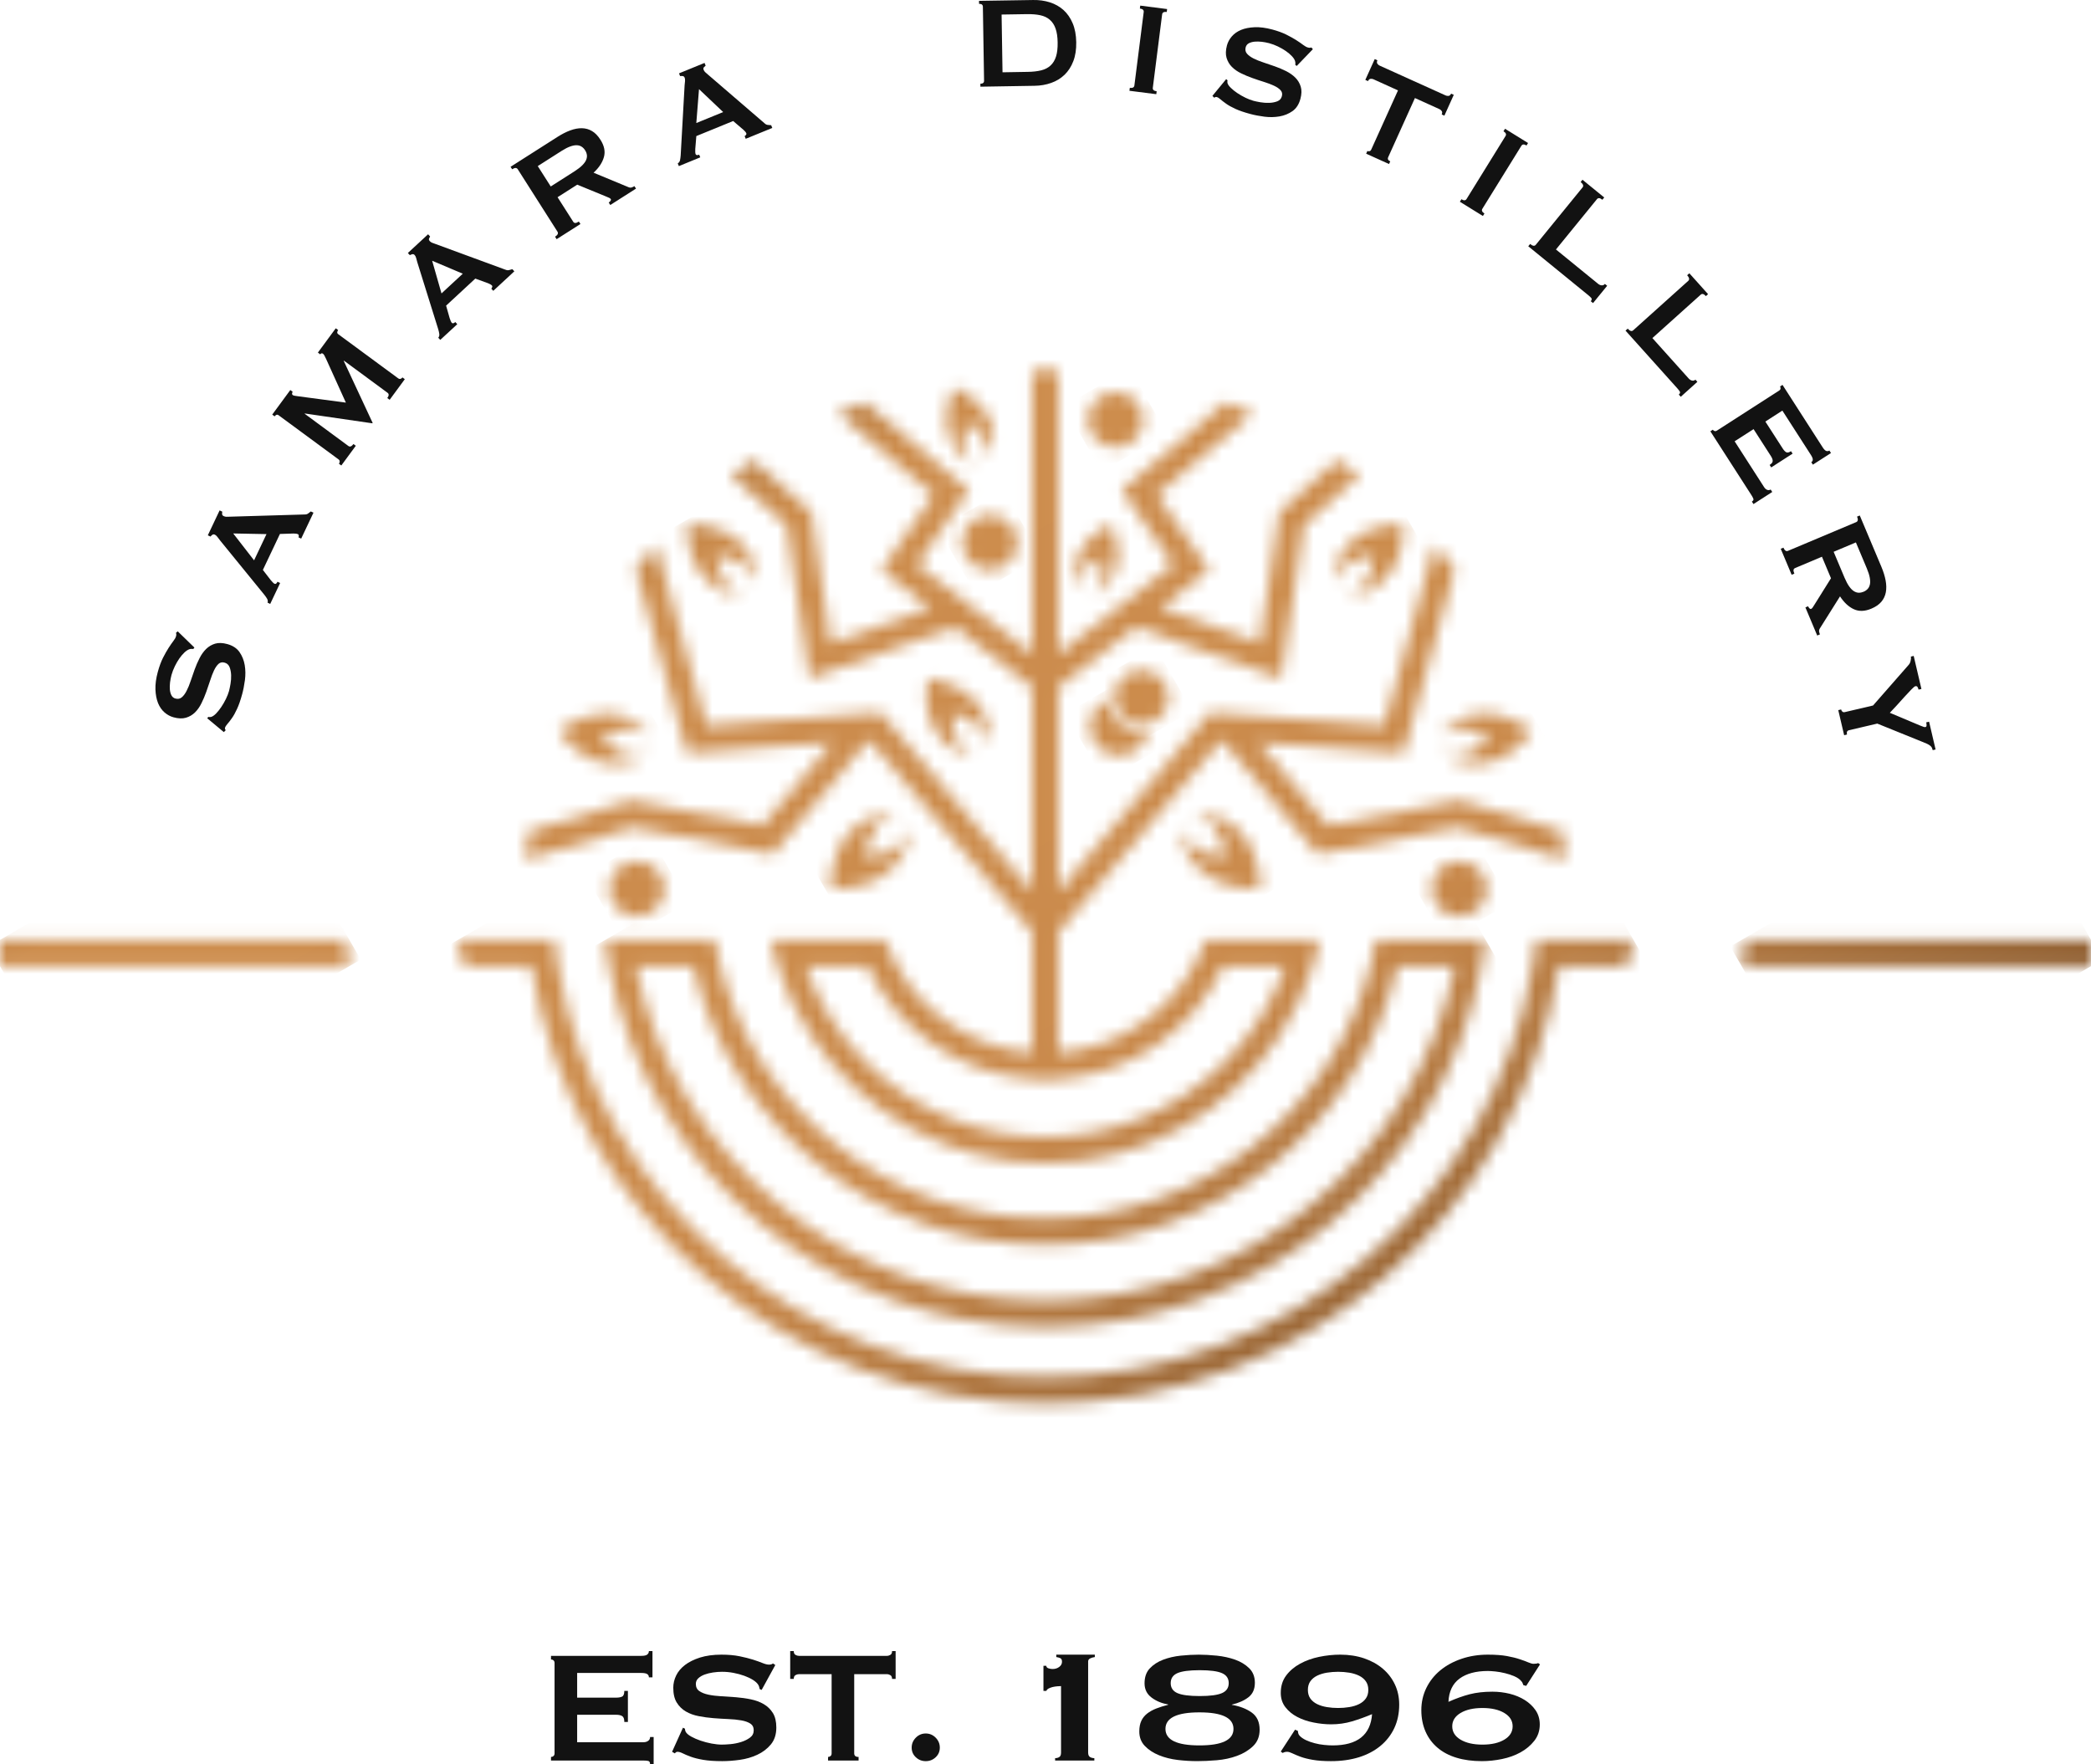 <svg width="160" height="135" viewBox="0 0 160 135" fill="none" xmlns="http://www.w3.org/2000/svg">
<mask id="mask0_103_924" style="mask-type:luminance" maskUnits="userSpaceOnUse" x="46" y="71" width="68" height="31">
<path d="M48.659 73.934V73.93H53.048V73.934C55.914 86.13 66.906 95.235 79.979 95.235C93.064 95.235 104.048 86.13 106.921 73.934H111.311C108.373 88.508 95.438 99.524 79.979 99.524C64.534 99.524 51.596 88.508 48.659 73.934ZM47.212 71.924C47.212 71.925 47.214 71.925 47.214 71.927H46.289C46.38 72.606 46.483 73.264 46.614 73.934C49.589 89.622 63.418 101.531 79.979 101.531C96.541 101.531 110.38 89.622 113.347 73.934C113.487 73.264 113.589 72.606 113.683 71.927H105.275C105.164 72.606 105.026 73.273 104.848 73.934C102.02 85.006 91.948 93.226 79.979 93.226C68.021 93.226 57.95 85.006 55.124 73.934C54.946 73.273 54.806 72.606 54.694 71.927H53.778C53.778 71.925 53.776 71.925 53.776 71.924H47.212Z" fill="white"/>
</mask>
<g mask="url(#mask0_103_924)">
<path d="M96.784 42.739L33.448 79.355L63.188 130.716L126.524 94.1L96.784 42.739Z" fill="url(#paint0_linear_103_924)"/>
</g>
<mask id="mask1_103_924" style="mask-type:luminance" maskUnits="userSpaceOnUse" x="35" y="71" width="90" height="37">
<path d="M118.433 71.924V71.927H117.542C117.477 72.606 117.375 73.264 117.262 73.934C114.241 91.751 98.673 105.368 79.979 105.368C61.297 105.368 45.727 91.751 42.707 73.934C42.596 73.264 42.491 72.606 42.427 71.927C42.427 71.926 42.426 71.925 42.425 71.924H35.004C35.144 72.606 35.315 73.272 35.521 73.93H40.669V73.934C43.711 92.865 60.181 107.375 79.979 107.375C99.789 107.375 116.25 92.865 119.29 73.934V73.93H124.481C124.686 73.272 124.855 72.606 124.997 71.924H118.433Z" fill="white"/>
</mask>
<g mask="url(#mask1_103_924)">
<path d="M102.432 32.953L19.63 80.823L57.57 146.346L140.372 98.476L102.432 32.953Z" fill="url(#paint1_linear_103_924)"/>
</g>
<mask id="mask2_103_924" style="mask-type:luminance" maskUnits="userSpaceOnUse" x="42" y="54" width="8" height="5">
<path d="M42.783 55.921C42.783 55.921 45.367 60.14 49.708 57.74C47.421 58.424 46.019 56.449 46.019 56.449C47.775 55.394 49.027 55.763 49.798 56.302C49.158 55.528 48.039 54.577 46.402 54.577C45.396 54.577 44.192 54.938 42.783 55.921Z" fill="white"/>
</mask>
<g mask="url(#mask2_103_924)">
<path d="M48.038 51.539L40.37 55.972L44.542 63.177L52.21 58.744L48.038 51.539Z" fill="url(#paint2_linear_103_924)"/>
</g>
<mask id="mask3_103_924" style="mask-type:luminance" maskUnits="userSpaceOnUse" x="52" y="40" width="6" height="6">
<path d="M56.972 45.755C54.75 44.883 54.865 42.465 54.865 42.465C56.899 42.717 57.659 43.779 57.93 44.68C57.889 43.06 57.15 40.303 52.648 40.055C52.648 40.055 52.072 44.966 56.972 45.755Z" fill="white"/>
</mask>
<g mask="url(#mask3_103_924)">
<path d="M56.461 37.518L49.6 41.485L53.541 48.292L60.403 44.325L56.461 37.518Z" fill="url(#paint3_linear_103_924)"/>
</g>
<mask id="mask4_103_924" style="mask-type:luminance" maskUnits="userSpaceOnUse" x="70" y="51" width="6" height="8">
<path d="M74.591 58.099C72.494 56.954 72.914 54.568 72.914 54.568C74.9 55.074 75.52 56.225 75.676 57.151C75.839 55.538 75.453 52.711 71.019 51.899C71.019 51.899 69.829 56.699 74.591 58.099Z" fill="white"/>
</mask>
<g mask="url(#mask4_103_924)">
<path d="M74.332 49.296L67.14 53.454L71.336 60.701L78.529 56.543L74.332 49.296Z" fill="url(#paint4_linear_103_924)"/>
</g>
<mask id="mask5_103_924" style="mask-type:luminance" maskUnits="userSpaceOnUse" x="72" y="29" width="5" height="7">
<path d="M74.588 35.691C73.088 34.242 73.994 32.332 73.994 32.332C75.55 33.217 75.805 34.328 75.722 35.145C76.234 33.826 76.565 31.354 73.016 29.644C73.016 29.644 70.903 33.411 74.588 35.691Z" fill="white"/>
</mask>
<g mask="url(#mask5_103_924)">
<path d="M75.145 27.192L68.28 31.16L72.323 38.142L79.188 34.173L75.145 27.192Z" fill="url(#paint5_linear_103_924)"/>
</g>
<mask id="mask6_103_924" style="mask-type:luminance" maskUnits="userSpaceOnUse" x="63" y="62" width="7" height="6">
<path d="M63.495 67.957C63.495 67.957 68.909 68.632 69.822 63.242C68.839 65.685 66.172 65.536 66.172 65.536C66.467 63.3 67.646 62.472 68.641 62.18C66.853 62.21 63.804 63.004 63.495 67.957Z" fill="white"/>
</mask>
<g mask="url(#mask6_103_924)">
<path d="M68.235 59.44L60.696 63.798L65.082 71.372L72.621 67.013L68.235 59.44Z" fill="url(#paint6_linear_103_924)"/>
</g>
<mask id="mask7_103_924" style="mask-type:luminance" maskUnits="userSpaceOnUse" x="40" y="28" width="80" height="61">
<path d="M79.985 82.601H79.99C80.324 82.601 80.659 82.592 80.995 82.563C86.574 82.201 91.344 78.764 93.594 73.934C93.594 73.932 93.594 73.93 93.596 73.93H98.331C98.329 73.93 98.329 73.932 98.329 73.934C97.342 76.779 95.709 79.327 93.605 81.4C90.101 84.855 85.289 86.993 79.985 86.993C74.68 86.993 69.87 84.855 66.363 81.4C64.261 79.327 62.627 76.779 61.641 73.934V73.93H66.374C66.374 73.93 66.376 73.932 66.376 73.934C68.627 78.764 73.398 82.201 78.975 82.563C79.311 82.592 79.645 82.601 79.979 82.601H79.985ZM78.975 28.333V50.032L70.179 43.205L74.131 37.51L66.625 31.148L66.189 30.776C65.482 31.036 64.776 31.323 64.086 31.621L64.516 31.984L71.443 37.864L67.445 43.623L71.182 46.522L63.565 49.207L62.086 39.19L58.011 35.536L57.625 35.189C57.057 35.575 56.504 35.976 55.963 36.394L56.338 36.733L60.203 40.199L61.935 51.904L73.067 47.986L73.072 47.99L78.975 52.569V68.212L67.369 54.529L54.062 55.514L50.369 42.275L50.211 41.699C49.672 42.313 49.153 42.925 48.65 43.566L48.817 44.171L52.574 57.632L63.678 56.813H63.68L63.678 56.817L58.345 63.165L48.308 61.245L40.93 63.47L40.407 63.628V63.63C40.323 64.339 40.262 65.055 40.222 65.776L40.734 65.622L48.418 63.307L59.125 65.356L66.471 56.61L66.476 56.609H66.496L78.975 71.314V80.557C74.529 80.214 70.699 77.631 68.627 73.934C68.625 73.932 68.625 73.93 68.625 73.93H68.627C68.271 73.291 67.962 72.62 67.718 71.924H59.008C59.008 71.925 59.01 71.925 59.01 71.927H59.008C59.149 72.606 59.326 73.273 59.52 73.934C60.124 75.87 61.033 77.663 62.13 79.322C65.959 85.128 72.508 88.99 79.979 88.99H79.99C87.451 88.99 93.997 85.139 97.828 79.345C98.931 77.681 99.844 75.878 100.449 73.934C100.645 73.273 100.821 72.606 100.961 71.927H100.959C100.959 71.925 100.961 71.925 100.961 71.924H92.254C92.007 72.62 91.7 73.291 91.344 73.93H91.346C91.346 73.93 91.346 73.932 91.344 73.934C89.271 77.631 85.44 80.214 80.995 80.557H80.984V71.314L93.474 56.609H93.493L100.839 65.358L111.554 63.307L119.235 65.619L119.745 65.777C119.709 65.053 119.645 64.339 119.56 63.632V63.623L119.039 63.474L111.665 61.245L101.621 63.167L96.293 56.813L107.396 57.632L111.153 44.171L111.32 43.566C110.819 42.925 110.298 42.313 109.75 41.699L109.6 42.275L105.908 55.514L92.6 54.529L80.984 68.212V52.569L86.899 47.99L98.031 51.908L99.761 40.195L103.63 36.731L104.01 36.396C103.462 35.977 102.913 35.579 102.345 35.188L101.955 35.532L97.881 39.192L96.404 49.205L88.788 46.522L92.527 43.623L88.516 37.864L95.456 31.984L95.883 31.621C95.195 31.323 94.487 31.036 93.781 30.776L93.344 31.148L85.839 37.51L89.781 43.205L80.984 50.032V28.333C80.65 28.324 80.324 28.315 79.979 28.315C79.645 28.315 79.32 28.324 78.975 28.333Z" fill="white"/>
</mask>
<g mask="url(#mask7_103_924)">
<path d="M99.804 -6.124L13.904 43.538L60.164 123.43L146.064 73.768L99.804 -6.124Z" fill="url(#paint7_linear_103_924)"/>
</g>
<mask id="mask8_103_924" style="mask-type:luminance" maskUnits="userSpaceOnUse" x="110" y="54" width="8" height="5">
<path d="M110.168 56.302C110.939 55.763 112.195 55.392 113.952 56.451C113.952 56.451 112.549 58.422 110.26 57.743C114.603 60.14 117.189 55.923 117.189 55.923C115.778 54.938 114.572 54.577 113.562 54.577C111.926 54.577 110.806 55.526 110.168 56.302Z" fill="white"/>
</mask>
<g mask="url(#mask8_103_924)">
<path d="M115.428 51.536L107.755 55.972L111.928 63.179L119.601 58.743L115.428 51.536Z" fill="url(#paint8_linear_103_924)"/>
</g>
<mask id="mask9_103_924" style="mask-type:luminance" maskUnits="userSpaceOnUse" x="102" y="40" width="6" height="6">
<path d="M102.04 44.683C102.309 43.78 103.071 42.723 105.1 42.462C105.1 42.462 105.22 44.887 102.997 45.76C107.899 44.972 107.322 40.057 107.322 40.057C102.821 40.307 102.077 43.057 102.04 44.683Z" fill="white"/>
</mask>
<g mask="url(#mask9_103_924)">
<path d="M106.429 37.519L99.566 41.487L103.509 48.296L110.372 44.328L106.429 37.519Z" fill="url(#paint9_linear_103_924)"/>
</g>
<mask id="mask10_103_924" style="mask-type:luminance" maskUnits="userSpaceOnUse" x="82" y="40" width="4" height="6">
<path d="M82.594 45.201C82.51 44.458 82.725 43.438 84.138 42.6C84.138 42.6 84.993 44.339 83.645 45.684C86.982 43.539 84.993 40.122 84.993 40.122C81.766 41.746 82.111 44.004 82.594 45.201Z" fill="white"/>
</mask>
<g mask="url(#mask10_103_924)">
<path d="M85.674 37.862L79.353 41.517L83.074 47.943L89.394 44.288L85.674 37.862Z" fill="url(#paint10_linear_103_924)"/>
</g>
<mask id="mask11_103_924" style="mask-type:luminance" maskUnits="userSpaceOnUse" x="90" y="62" width="7" height="6">
<path d="M93.801 65.536C93.801 65.536 91.131 65.685 90.146 63.242C91.057 68.629 96.478 67.959 96.478 67.959C96.162 63 93.111 62.21 91.326 62.184C92.32 62.471 93.502 63.298 93.801 65.536Z" fill="white"/>
</mask>
<g mask="url(#mask11_103_924)">
<path d="M94.89 59.442L87.35 63.801L91.734 71.371L99.274 67.012L94.89 59.442Z" fill="url(#paint11_linear_103_924)"/>
</g>
<mask id="mask12_103_924" style="mask-type:luminance" maskUnits="userSpaceOnUse" x="83" y="53" width="5" height="5">
<path d="M83.393 55.579C83.393 56.811 84.392 57.809 85.625 57.809C86.746 57.809 87.673 56.985 87.833 55.911C87.673 55.942 87.508 55.958 87.339 55.958C85.959 55.958 84.831 54.886 84.745 53.529C83.95 53.872 83.393 54.66 83.393 55.579Z" fill="white"/>
</mask>
<g mask="url(#mask12_103_924)">
<path d="M86.72 51.605L81.537 54.601L84.507 59.731L89.69 56.734L86.72 51.605Z" fill="url(#paint12_linear_103_924)"/>
</g>
<mask id="mask13_103_924" style="mask-type:luminance" maskUnits="userSpaceOnUse" x="85" y="51" width="5" height="5">
<path d="M85.263 53.359C85.263 54.506 86.191 55.438 87.34 55.438C88.488 55.438 89.419 54.506 89.419 53.359C89.419 52.214 88.488 51.284 87.34 51.284C86.192 51.284 85.263 52.214 85.263 53.359Z" fill="white"/>
</mask>
<g mask="url(#mask13_103_924)">
<path d="M88.376 49.484L83.461 52.326L86.305 57.238L91.221 54.396L88.376 49.484Z" fill="url(#paint13_linear_103_924)"/>
</g>
<mask id="mask14_103_924" style="mask-type:luminance" maskUnits="userSpaceOnUse" x="83" y="30" width="5" height="5">
<path d="M83.242 32.128C83.242 33.293 84.186 34.239 85.354 34.239C86.522 34.239 87.467 33.293 87.467 32.128C87.467 30.963 86.522 30.017 85.354 30.017C84.186 30.017 83.242 30.963 83.242 32.128Z" fill="white"/>
</mask>
<g mask="url(#mask14_103_924)">
<path d="M86.408 28.187L81.411 31.076L84.302 36.069L89.299 33.18L86.408 28.187Z" fill="url(#paint14_linear_103_924)"/>
</g>
<mask id="mask15_103_924" style="mask-type:luminance" maskUnits="userSpaceOnUse" x="73" y="39" width="5" height="5">
<path d="M73.615 41.508C73.615 42.675 74.56 43.619 75.728 43.619C76.896 43.619 77.841 42.675 77.841 41.508C77.841 40.343 76.896 39.398 75.728 39.398C74.56 39.398 73.615 40.343 73.615 41.508Z" fill="white"/>
</mask>
<g mask="url(#mask15_103_924)">
<path d="M76.781 37.568L71.784 40.456L74.675 45.449L79.672 42.56L76.781 37.568Z" fill="url(#paint15_linear_103_924)"/>
</g>
<mask id="mask16_103_924" style="mask-type:luminance" maskUnits="userSpaceOnUse" x="46" y="65" width="5" height="6">
<path d="M46.616 68.008C46.616 69.171 47.563 70.117 48.731 70.117C49.899 70.117 50.844 69.171 50.844 68.008C50.844 66.841 49.899 65.895 48.731 65.895C47.563 65.895 46.616 66.841 46.616 68.008Z" fill="white"/>
</mask>
<g mask="url(#mask16_103_924)">
<path d="M49.784 64.064L44.785 66.954L47.677 71.948L52.676 69.058L49.784 64.064Z" fill="url(#paint16_linear_103_924)"/>
</g>
<mask id="mask17_103_924" style="mask-type:luminance" maskUnits="userSpaceOnUse" x="109" y="65" width="5" height="6">
<path d="M109.536 68.008C109.536 69.171 110.481 70.117 111.649 70.117C112.815 70.117 113.762 69.171 113.762 68.008C113.762 66.841 112.815 65.895 111.649 65.895C110.481 65.895 109.536 66.841 109.536 68.008Z" fill="white"/>
</mask>
<g mask="url(#mask17_103_924)">
<path d="M112.702 64.064L107.705 66.954L110.596 71.948L115.594 69.058L112.702 64.064Z" fill="url(#paint17_linear_103_924)"/>
</g>
<mask id="mask18_103_924" style="mask-type:luminance" maskUnits="userSpaceOnUse" x="0" y="71" width="27" height="3">
<path d="M0 71.911V73.935H26.73L26.464 71.911H0Z" fill="white"/>
</mask>
<g mask="url(#mask18_103_924)">
<path d="M20.028 60.336L-0.875 72.421L6.702 85.508L27.606 73.423L20.028 60.336Z" fill="url(#paint18_linear_103_924)"/>
</g>
<mask id="mask19_103_924" style="mask-type:luminance" maskUnits="userSpaceOnUse" x="133" y="71" width="28" height="3">
<path d="M133.538 71.911L133.27 73.935H160V71.911H133.538Z" fill="white"/>
</mask>
<g mask="url(#mask19_103_924)">
<path d="M153.298 60.336L132.395 72.421L139.973 85.508L160.876 73.423L153.298 60.336Z" fill="url(#paint19_linear_103_924)"/>
</g>
<path d="M15.853 54.957L15.945 54.854C16.018 54.873 16.087 54.875 16.152 54.857C16.263 54.826 16.388 54.743 16.526 54.605C16.661 54.465 16.796 54.299 16.926 54.106C17.057 53.912 17.176 53.706 17.285 53.486C17.392 53.265 17.47 53.062 17.523 52.879C17.559 52.741 17.597 52.561 17.637 52.338C17.677 52.117 17.691 51.894 17.686 51.667C17.678 51.441 17.639 51.236 17.57 51.053C17.497 50.87 17.37 50.752 17.185 50.703C17.002 50.65 16.845 50.685 16.718 50.801C16.593 50.917 16.478 51.084 16.375 51.301C16.272 51.519 16.174 51.773 16.083 52.063C15.989 52.353 15.889 52.647 15.782 52.944C15.675 53.243 15.554 53.53 15.416 53.809C15.28 54.087 15.115 54.32 14.919 54.514C14.724 54.705 14.493 54.841 14.225 54.919C13.959 54.997 13.641 54.986 13.272 54.884C13.023 54.816 12.795 54.69 12.585 54.509C12.376 54.326 12.213 54.088 12.093 53.798C11.977 53.506 11.909 53.16 11.894 52.759C11.88 52.358 11.939 51.909 12.075 51.412C12.191 50.986 12.325 50.625 12.474 50.329C12.624 50.034 12.768 49.782 12.902 49.573C13.036 49.364 13.158 49.19 13.264 49.051C13.373 48.913 13.44 48.791 13.469 48.686C13.5 48.574 13.496 48.487 13.462 48.427L13.598 48.307L14.876 49.549L14.793 49.658C14.677 49.644 14.575 49.649 14.49 49.678C14.377 49.716 14.252 49.798 14.12 49.919C13.988 50.043 13.857 50.195 13.73 50.374C13.603 50.556 13.486 50.757 13.379 50.978C13.27 51.2 13.183 51.426 13.119 51.658C13.072 51.836 13.036 52.021 13.012 52.217C12.989 52.413 12.983 52.596 12.998 52.763C13.014 52.931 13.052 53.078 13.118 53.203C13.183 53.328 13.283 53.412 13.418 53.448C13.613 53.501 13.776 53.472 13.91 53.356C14.046 53.243 14.167 53.078 14.278 52.862C14.39 52.647 14.493 52.395 14.589 52.106C14.686 51.818 14.787 51.524 14.894 51.227C15.003 50.928 15.126 50.639 15.268 50.364C15.407 50.088 15.576 49.852 15.77 49.66C15.965 49.468 16.194 49.332 16.457 49.252C16.72 49.174 17.031 49.183 17.394 49.283C17.811 49.397 18.121 49.602 18.326 49.894C18.53 50.188 18.663 50.52 18.726 50.891C18.788 51.261 18.793 51.646 18.741 52.041C18.688 52.436 18.617 52.799 18.527 53.127C18.402 53.584 18.271 53.961 18.133 54.255C17.997 54.551 17.863 54.79 17.729 54.973C17.599 55.156 17.486 55.301 17.392 55.405C17.3 55.508 17.242 55.606 17.216 55.693C17.2 55.749 17.22 55.811 17.269 55.876L17.127 56.018L15.853 54.957Z" fill="#121212"/>
<path d="M20.474 46.114C20.505 46.011 20.492 45.911 20.438 45.815C20.38 45.718 20.313 45.619 20.231 45.517L16.836 41.348C16.763 41.25 16.696 41.16 16.633 41.08C16.57 40.998 16.508 40.944 16.448 40.915C16.374 40.88 16.307 40.88 16.252 40.919C16.198 40.958 16.147 41.004 16.104 41.056L15.902 40.96L16.805 39.054L17.008 39.151C16.997 39.21 16.994 39.272 16.995 39.337C16.997 39.404 17.039 39.455 17.12 39.493C17.182 39.524 17.247 39.538 17.32 39.542C17.394 39.542 17.49 39.542 17.614 39.535L23.315 39.366C23.414 39.368 23.499 39.346 23.567 39.299C23.634 39.254 23.708 39.198 23.784 39.134L23.987 39.228L23.046 41.214L22.843 41.118C22.856 41.087 22.863 41.045 22.861 40.989C22.861 40.933 22.838 40.895 22.793 40.873C22.718 40.839 22.606 40.822 22.457 40.824L21.42 40.857L20.115 43.61L20.722 44.395C20.846 44.545 20.94 44.636 21.007 44.669C21.09 44.709 21.165 44.656 21.232 44.513L21.436 44.609L20.675 46.212L20.474 46.114ZM20.392 40.868L17.846 40.819L19.441 42.875L20.392 40.868Z" fill="#121212"/>
<path d="M25.935 35.484C25.975 35.431 25.995 35.373 25.993 35.311C25.993 35.248 25.964 35.195 25.903 35.15L21.32 31.775C21.26 31.732 21.204 31.721 21.15 31.743C21.097 31.766 21.052 31.804 21.012 31.859L20.831 31.724L22.214 29.844L22.395 29.978C22.371 30.013 22.355 30.054 22.348 30.105C22.341 30.158 22.357 30.198 22.397 30.228C22.431 30.252 22.484 30.272 22.558 30.283C22.631 30.297 22.71 30.308 22.794 30.319L26.466 30.807L24.949 27.456C24.895 27.345 24.853 27.26 24.82 27.198C24.788 27.138 24.752 27.093 24.71 27.064C24.635 27.01 24.567 27.026 24.503 27.113L24.324 26.979L25.692 25.12L25.873 25.253C25.832 25.307 25.81 25.363 25.805 25.421C25.797 25.477 25.825 25.528 25.884 25.573L30.467 28.948C30.527 28.992 30.588 29.006 30.648 28.988C30.706 28.97 30.757 28.934 30.795 28.879L30.976 29.014L29.816 30.591L29.635 30.457C29.769 30.277 29.774 30.143 29.653 30.054L26.318 27.597L26.303 27.617L28.515 32.361L28.491 32.39L23.327 31.639L23.312 31.659L26.657 34.125C26.778 34.214 26.907 34.163 27.044 33.977L27.226 34.109L26.116 35.618L25.935 35.484Z" fill="#121212"/>
<path d="M33.536 25.843C33.605 25.758 33.63 25.66 33.614 25.551C33.598 25.441 33.571 25.325 33.535 25.199L31.932 20.067C31.901 19.948 31.872 19.839 31.843 19.741C31.816 19.643 31.778 19.569 31.733 19.52C31.676 19.458 31.615 19.436 31.551 19.451C31.484 19.465 31.423 19.491 31.361 19.523L31.209 19.358L32.757 17.926L32.909 18.091C32.878 18.142 32.851 18.198 32.828 18.259C32.806 18.319 32.826 18.385 32.887 18.452C32.933 18.501 32.987 18.539 33.054 18.57C33.121 18.599 33.214 18.633 33.33 18.671L38.683 20.639C38.775 20.677 38.862 20.686 38.942 20.669C39.023 20.653 39.11 20.628 39.205 20.597L39.357 20.76L37.745 22.254L37.593 22.089C37.617 22.066 37.64 22.028 37.658 21.975C37.68 21.924 37.673 21.879 37.639 21.843C37.582 21.783 37.484 21.725 37.345 21.672L36.37 21.317L34.135 23.386L34.406 24.34C34.464 24.525 34.519 24.646 34.569 24.699C34.631 24.768 34.722 24.748 34.838 24.641L34.99 24.806L33.688 26.008L33.536 25.843ZM35.412 20.943L33.067 19.951L33.783 22.452L35.412 20.943Z" fill="#121212"/>
<path d="M42.668 10.469C43.005 10.255 43.329 10.09 43.641 9.976C43.951 9.86 44.247 9.807 44.526 9.811C44.807 9.817 45.064 9.887 45.3 10.029C45.537 10.166 45.753 10.39 45.943 10.691C46.241 11.153 46.328 11.595 46.212 12.014C46.094 12.435 45.831 12.836 45.419 13.215L48.093 14.323C48.187 14.363 48.273 14.366 48.349 14.339C48.425 14.31 48.49 14.279 48.546 14.243L48.666 14.432L46.699 15.686L46.578 15.496C46.641 15.456 46.688 15.411 46.721 15.36C46.754 15.311 46.759 15.269 46.735 15.233C46.714 15.197 46.674 15.166 46.616 15.139C46.56 15.112 46.478 15.077 46.373 15.035L44.17 14.13L42.664 15.09L43.859 16.963C43.897 17.026 43.949 17.059 44.016 17.061C44.082 17.065 44.174 17.028 44.294 16.952L44.415 17.141L42.593 18.301L42.472 18.113C42.677 17.982 42.738 17.853 42.657 17.726L39.615 12.946C39.533 12.821 39.392 12.823 39.189 12.952L39.068 12.763L42.668 10.469ZM43.962 13.108C44.214 12.946 44.413 12.792 44.556 12.647C44.7 12.502 44.8 12.363 44.854 12.23C44.906 12.098 44.925 11.969 44.906 11.847C44.888 11.726 44.843 11.61 44.77 11.498C44.7 11.385 44.613 11.294 44.509 11.226C44.408 11.158 44.285 11.12 44.143 11.113C44 11.106 43.831 11.137 43.638 11.206C43.445 11.273 43.224 11.389 42.97 11.548L41.149 12.709L42.142 14.268L43.962 13.108Z" fill="#121212"/>
<path d="M51.859 12.504C51.952 12.446 52.012 12.365 52.035 12.256C52.057 12.149 52.073 12.029 52.084 11.899L52.385 6.531C52.398 6.408 52.409 6.295 52.418 6.195C52.423 6.092 52.416 6.01 52.391 5.949C52.36 5.873 52.311 5.829 52.244 5.82C52.177 5.811 52.11 5.811 52.042 5.822L51.957 5.613L53.91 4.815L53.995 5.024C53.948 5.062 53.901 5.104 53.857 5.153C53.815 5.202 53.812 5.269 53.846 5.354C53.871 5.416 53.91 5.472 53.962 5.523C54.015 5.573 54.087 5.637 54.181 5.715L58.505 9.436C58.577 9.505 58.655 9.547 58.737 9.557C58.818 9.57 58.909 9.577 59.009 9.581L59.094 9.79L57.062 10.62L56.977 10.412C57.006 10.399 57.042 10.372 57.078 10.33C57.114 10.288 57.123 10.245 57.105 10.198C57.073 10.121 57 10.033 56.89 9.935L56.101 9.26L53.282 10.412L53.201 11.402C53.19 11.594 53.201 11.726 53.228 11.795C53.263 11.88 53.353 11.893 53.5 11.833L53.583 12.04L51.945 12.711L51.859 12.504ZM55.336 8.575L53.487 6.821L53.281 9.414L55.336 8.575Z" fill="#121212"/>
<path d="M79.055 0.001C79.513 -0.008 79.939 0.053 80.336 0.179C80.733 0.306 81.081 0.501 81.377 0.768C81.672 1.033 81.906 1.372 82.078 1.78C82.252 2.188 82.343 2.672 82.352 3.231C82.361 3.787 82.287 4.273 82.125 4.689C81.966 5.102 81.743 5.448 81.457 5.722C81.17 5.998 80.829 6.206 80.436 6.344C80.044 6.484 79.618 6.558 79.162 6.565L75.019 6.633L75.016 6.408C75.208 6.404 75.302 6.328 75.299 6.179L75.208 0.512C75.204 0.362 75.106 0.289 74.916 0.293L74.913 0.066L79.055 0.001ZM78.645 5.499C79.037 5.494 79.377 5.454 79.667 5.383C79.956 5.312 80.197 5.189 80.383 5.015C80.574 4.843 80.711 4.612 80.804 4.328C80.894 4.045 80.936 3.686 80.929 3.252C80.924 2.821 80.869 2.463 80.769 2.182C80.67 1.901 80.521 1.676 80.327 1.51C80.133 1.341 79.89 1.227 79.598 1.165C79.305 1.102 78.966 1.076 78.574 1.082L76.64 1.113L76.711 5.532L78.645 5.499Z" fill="#121212"/>
<path d="M86.451 6.723C86.665 6.75 86.781 6.688 86.801 6.54L87.515 0.918C87.533 0.77 87.437 0.682 87.221 0.653L87.25 0.43L89.306 0.693L89.277 0.916C89.063 0.889 88.945 0.949 88.925 1.098L88.211 6.721C88.193 6.868 88.291 6.957 88.507 6.984L88.478 7.207L86.422 6.946L86.451 6.723Z" fill="#121212"/>
<path d="M93.826 6.054L93.929 6.147C93.911 6.219 93.909 6.288 93.925 6.354C93.956 6.464 94.041 6.589 94.183 6.725C94.321 6.861 94.489 6.994 94.681 7.124C94.875 7.253 95.082 7.373 95.305 7.48C95.526 7.587 95.729 7.663 95.914 7.714C96.05 7.75 96.23 7.788 96.452 7.826C96.674 7.862 96.898 7.879 97.125 7.87C97.35 7.862 97.555 7.822 97.738 7.752C97.919 7.679 98.037 7.55 98.086 7.365C98.136 7.181 98.102 7.026 97.984 6.899C97.868 6.772 97.701 6.66 97.482 6.557C97.263 6.455 97.009 6.359 96.719 6.268C96.431 6.18 96.135 6.08 95.836 5.973C95.537 5.868 95.249 5.748 94.972 5.612C94.692 5.478 94.457 5.313 94.263 5.12C94.07 4.925 93.935 4.694 93.855 4.428C93.775 4.161 93.786 3.844 93.884 3.474C93.951 3.224 94.076 2.993 94.257 2.785C94.437 2.575 94.674 2.409 94.964 2.288C95.254 2.168 95.6 2.101 96.001 2.083C96.402 2.065 96.851 2.123 97.35 2.257C97.776 2.371 98.136 2.502 98.432 2.651C98.729 2.799 98.981 2.941 99.192 3.075C99.402 3.209 99.576 3.327 99.713 3.434C99.855 3.541 99.976 3.608 100.08 3.635C100.194 3.666 100.279 3.664 100.341 3.628L100.459 3.764L99.224 5.046L99.115 4.966C99.132 4.85 99.123 4.749 99.094 4.664C99.057 4.549 98.974 4.426 98.851 4.294C98.727 4.161 98.575 4.033 98.394 3.907C98.211 3.78 98.01 3.664 97.788 3.557C97.567 3.45 97.341 3.367 97.109 3.304C96.931 3.256 96.744 3.222 96.549 3.198C96.353 3.177 96.17 3.173 96.003 3.187C95.834 3.204 95.687 3.244 95.562 3.309C95.437 3.374 95.358 3.476 95.319 3.612C95.269 3.806 95.299 3.969 95.414 4.103C95.528 4.237 95.695 4.359 95.91 4.47C96.126 4.578 96.38 4.68 96.668 4.776C96.956 4.87 97.252 4.97 97.549 5.077C97.848 5.182 98.136 5.306 98.414 5.443C98.691 5.583 98.925 5.75 99.121 5.944C99.313 6.136 99.449 6.366 99.53 6.629C99.61 6.892 99.603 7.204 99.505 7.565C99.393 7.984 99.191 8.296 98.898 8.503C98.608 8.707 98.276 8.842 97.906 8.907C97.535 8.97 97.152 8.979 96.757 8.929C96.36 8.878 95.997 8.809 95.669 8.72C95.211 8.599 94.834 8.468 94.538 8.334C94.243 8.198 94.003 8.066 93.819 7.933C93.635 7.803 93.49 7.69 93.385 7.598C93.282 7.505 93.186 7.447 93.097 7.424C93.039 7.407 92.979 7.427 92.914 7.478L92.771 7.337L93.826 6.054Z" fill="#121212"/>
<path d="M106.222 12.028C106.16 12.165 106.214 12.271 106.379 12.346L106.287 12.551L104.536 11.76L104.628 11.555C104.683 11.579 104.737 11.582 104.795 11.568C104.851 11.552 104.897 11.512 104.926 11.443L106.972 6.917L105.096 6.066C105.029 6.035 104.953 6.024 104.871 6.033C104.79 6.042 104.726 6.1 104.677 6.206L104.472 6.113L105.192 4.521L105.397 4.614C105.348 4.72 105.348 4.806 105.395 4.873C105.442 4.942 105.5 4.991 105.569 5.021L110.618 7.303C110.685 7.335 110.759 7.346 110.842 7.337C110.924 7.328 110.987 7.272 111.036 7.165L111.241 7.256L110.521 8.85L110.317 8.757C110.364 8.65 110.364 8.563 110.318 8.498C110.269 8.431 110.213 8.382 110.144 8.351L108.268 7.502L106.222 12.028Z" fill="#121212"/>
<path d="M111.826 15.245C112.01 15.359 112.142 15.353 112.22 15.225L115.202 10.406C115.28 10.28 115.227 10.158 115.044 10.044L115.164 9.853L116.924 10.943L116.806 11.134C116.621 11.021 116.491 11.028 116.413 11.155L113.429 15.974C113.351 16.101 113.404 16.222 113.587 16.336L113.469 16.527L111.707 15.437L111.826 15.245Z" fill="#121212"/>
<path d="M121.723 23.049C121.803 22.953 121.816 22.871 121.767 22.81C121.716 22.746 121.642 22.676 121.546 22.598L116.941 18.844L117.085 18.668C117.277 18.828 117.42 18.848 117.516 18.731L121.096 14.338C121.19 14.222 121.14 14.085 120.948 13.928L121.089 13.754L122.753 15.11L122.61 15.286C122.43 15.137 122.293 15.121 122.196 15.239L119.059 19.089L122.271 21.707C122.367 21.787 122.465 21.829 122.563 21.834C122.661 21.838 122.742 21.802 122.804 21.724L122.978 21.867L121.897 23.191L121.723 23.049Z" fill="#121212"/>
<path d="M128.459 30.193C128.551 30.109 128.579 30.033 128.537 29.962C128.497 29.893 128.435 29.812 128.35 29.719L124.382 25.298L124.551 25.148C124.716 25.333 124.855 25.376 124.968 25.276L129.182 21.49C129.293 21.39 129.266 21.247 129.099 21.06L129.266 20.91L130.699 22.508L130.533 22.658C130.377 22.486 130.244 22.448 130.134 22.549L126.438 25.868L129.206 28.951C129.289 29.045 129.378 29.099 129.474 29.121C129.57 29.141 129.657 29.117 129.731 29.05L129.88 29.217L128.609 30.36L128.459 30.193Z" fill="#121212"/>
<path d="M138.597 35.366C138.673 35.317 138.711 35.25 138.711 35.166C138.711 35.081 138.666 34.967 138.572 34.818L136.384 31.418L135.082 32.256L136.406 34.312C136.496 34.452 136.583 34.548 136.674 34.601C136.761 34.653 136.886 34.628 137.045 34.523L137.167 34.711L135.53 35.765L135.409 35.576C135.57 35.475 135.648 35.368 135.644 35.262C135.641 35.157 135.594 35.034 135.503 34.892L134.181 32.836L132.731 33.766L134.986 37.273C135.053 37.379 135.133 37.449 135.226 37.484C135.316 37.518 135.405 37.509 135.488 37.455L135.61 37.645L134.172 38.57L134.051 38.381C134.156 38.312 134.194 38.242 134.165 38.166C134.136 38.09 134.089 37.999 134.022 37.894L130.875 33.003L131.064 32.88C131.096 32.931 131.14 32.965 131.196 32.981C131.252 33.001 131.312 32.989 131.375 32.949L136.139 29.884C136.203 29.842 136.237 29.793 136.244 29.733C136.25 29.675 136.239 29.621 136.206 29.572L136.395 29.451L139.473 34.238C139.569 34.385 139.658 34.474 139.741 34.505C139.824 34.533 139.906 34.524 139.982 34.474L140.104 34.664L138.719 35.554L138.597 35.366Z" fill="#121212"/>
<path d="M143.964 43.377C144.118 43.745 144.225 44.092 144.286 44.42C144.346 44.746 144.352 45.046 144.301 45.321C144.248 45.595 144.134 45.838 143.956 46.048C143.779 46.257 143.525 46.433 143.195 46.572C142.689 46.785 142.238 46.797 141.845 46.612C141.449 46.427 141.1 46.099 140.795 45.633L139.254 48.083C139.2 48.168 139.182 48.252 139.196 48.331C139.213 48.411 139.233 48.48 139.258 48.542L139.051 48.629L138.147 46.478L138.353 46.389C138.382 46.46 138.419 46.514 138.462 46.554C138.507 46.594 138.547 46.607 138.585 46.591C138.623 46.574 138.662 46.54 138.698 46.489C138.736 46.438 138.783 46.364 138.841 46.266L140.104 44.246L139.412 42.599L137.364 43.463C137.295 43.492 137.253 43.537 137.24 43.602C137.226 43.667 137.248 43.764 137.302 43.894L137.095 43.981L136.258 41.99L136.465 41.905C136.559 42.126 136.673 42.208 136.813 42.15L142.031 39.952C142.171 39.894 142.193 39.752 142.1 39.529L142.307 39.444L143.964 43.377ZM141.145 44.212C141.263 44.489 141.381 44.708 141.5 44.875C141.618 45.042 141.739 45.162 141.863 45.238C141.984 45.312 142.106 45.352 142.229 45.354C142.352 45.356 142.475 45.33 142.597 45.279C142.718 45.229 142.823 45.156 142.907 45.067C142.992 44.978 143.048 44.864 143.081 44.723C143.112 44.585 143.11 44.415 143.074 44.212C143.039 44.01 142.963 43.771 142.847 43.493L142.01 41.504L140.307 42.222L141.145 44.212Z" fill="#121212"/>
<path d="M147.024 52.717L146.806 52.768C146.788 52.696 146.761 52.63 146.727 52.57C146.692 52.509 146.634 52.489 146.553 52.509C146.504 52.52 146.402 52.605 146.248 52.764C146.092 52.926 145.918 53.111 145.724 53.323C145.53 53.535 145.333 53.755 145.13 53.983C144.925 54.21 144.751 54.395 144.606 54.541L146.895 55.504C147.008 55.546 147.096 55.581 147.164 55.608C147.229 55.637 147.287 55.642 147.334 55.631C147.392 55.619 147.419 55.572 147.417 55.492C147.416 55.41 147.408 55.338 147.392 55.272L147.611 55.222L148.108 57.349L147.889 57.399C147.874 57.336 147.854 57.276 147.829 57.222C147.803 57.167 147.762 57.115 147.704 57.066C147.644 57.015 147.564 56.966 147.463 56.917C147.361 56.868 147.227 56.812 147.058 56.748L143.647 55.367L141.484 55.874C141.337 55.909 141.287 56.018 141.33 56.204L141.111 56.257L140.661 54.337L140.881 54.286C140.899 54.358 140.93 54.415 140.979 54.455C141.026 54.494 141.087 54.505 141.16 54.489L143.322 53.983L146.052 50.868C146.121 50.793 146.17 50.69 146.199 50.559C146.228 50.427 146.234 50.322 146.214 50.242L146.433 50.189L147.024 52.717Z" fill="#121212"/>
<path d="M49.652 128.345C49.652 128.235 49.61 128.15 49.523 128.095C49.437 128.039 49.289 128.01 49.076 128.01H44.163V129.899H47.135C47.337 129.899 47.495 129.872 47.605 129.816C47.715 129.759 47.772 129.615 47.772 129.381H48.046V131.757H47.772C47.772 131.523 47.715 131.374 47.605 131.308C47.495 131.241 47.337 131.208 47.135 131.208H44.163V133.31H49.228C49.38 133.31 49.503 133.275 49.599 133.203C49.696 133.133 49.744 133.035 49.744 132.913H50.016V135H49.744C49.744 134.849 49.696 134.762 49.599 134.742C49.503 134.72 49.38 134.711 49.228 134.711H42.162V134.436C42.232 134.436 42.296 134.414 42.349 134.368C42.406 134.322 42.434 134.253 42.434 134.163V127.25C42.434 127.158 42.406 127.088 42.349 127.044C42.296 126.998 42.232 126.976 42.162 126.976V126.701H49.076C49.288 126.701 49.437 126.67 49.523 126.603C49.61 126.537 49.652 126.448 49.652 126.336H49.926V128.345L49.652 128.345Z" fill="#121212"/>
<path d="M52.26 132.198L52.412 132.276C52.412 132.366 52.432 132.447 52.471 132.519C52.542 132.641 52.682 132.761 52.889 132.877C53.097 132.993 53.334 133.096 53.602 133.188C53.87 133.281 54.151 133.352 54.444 133.41C54.738 133.465 55 133.492 55.232 133.492C55.403 133.492 55.626 133.481 55.9 133.456C56.172 133.43 56.44 133.376 56.704 133.295C56.967 133.214 57.192 133.102 57.385 132.96C57.578 132.818 57.673 132.63 57.673 132.396C57.673 132.163 57.585 131.992 57.407 131.878C57.231 131.767 57 131.686 56.709 131.636C56.421 131.585 56.095 131.551 55.724 131.537C55.355 131.522 54.98 131.498 54.595 131.468C54.211 131.437 53.835 131.387 53.466 131.315C53.097 131.244 52.768 131.126 52.48 130.958C52.192 130.79 51.959 130.561 51.782 130.272C51.604 129.984 51.518 129.605 51.518 129.138C51.518 128.823 51.59 128.513 51.736 128.209C51.883 127.905 52.107 127.636 52.412 127.402C52.715 127.17 53.099 126.978 53.565 126.83C54.029 126.685 54.575 126.609 55.202 126.609C55.737 126.609 56.203 126.652 56.598 126.733C56.99 126.814 57.332 126.9 57.622 126.991C57.908 127.083 58.153 127.17 58.349 127.251C58.545 127.33 58.709 127.372 58.841 127.372C58.982 127.372 59.085 127.341 59.144 127.28L59.325 127.402L58.281 129.306L58.129 129.245C58.108 129.101 58.068 128.985 58.007 128.895C57.927 128.773 57.793 128.653 57.605 128.535C57.418 128.419 57.198 128.316 56.946 128.224C56.693 128.132 56.421 128.06 56.126 128.003C55.834 127.947 55.54 127.92 55.248 127.92C55.024 127.92 54.795 127.938 54.556 127.973C54.319 128.008 54.105 128.062 53.914 128.132C53.721 128.204 53.561 128.298 53.436 128.414C53.308 128.53 53.245 128.676 53.245 128.849C53.245 129.092 53.334 129.275 53.512 129.396C53.688 129.518 53.921 129.61 54.207 129.671C54.498 129.732 54.824 129.772 55.193 129.793C55.564 129.813 55.938 129.839 56.324 129.868C56.708 129.9 57.086 129.951 57.455 130.029C57.822 130.104 58.152 130.226 58.439 130.394C58.727 130.561 58.96 130.788 59.138 131.072C59.315 131.356 59.403 131.726 59.403 132.184C59.403 132.713 59.263 133.142 58.986 133.478C58.707 133.813 58.362 134.077 57.947 134.269C57.532 134.462 57.086 134.591 56.605 134.658C56.124 134.724 55.676 134.757 55.263 134.757C54.687 134.757 54.202 134.724 53.815 134.658C53.425 134.591 53.102 134.51 52.843 134.414C52.587 134.318 52.381 134.232 52.23 134.154C52.078 134.079 51.946 134.042 51.836 134.042C51.764 134.042 51.7 134.082 51.639 134.163L51.426 134.042L52.26 132.198Z" fill="#121212"/>
<path d="M65.363 134.163C65.363 134.346 65.473 134.436 65.697 134.436V134.711H63.362V134.436C63.432 134.436 63.496 134.414 63.55 134.368C63.606 134.322 63.634 134.253 63.634 134.163V128.102H61.132C61.042 128.102 60.952 128.128 60.866 128.178C60.779 128.229 60.737 128.327 60.737 128.467H60.465V126.336H60.737C60.737 126.478 60.779 126.574 60.866 126.625C60.952 126.675 61.042 126.701 61.132 126.701H67.864C67.955 126.701 68.045 126.675 68.13 126.625C68.216 126.574 68.26 126.478 68.26 126.336H68.532V128.467H68.26C68.26 128.327 68.216 128.229 68.13 128.178C68.045 128.128 67.955 128.102 67.864 128.102H65.363L65.363 134.163Z" fill="#121212"/>
<path d="M69.76 133.722C69.76 133.428 69.866 133.174 70.079 132.96C70.29 132.746 70.543 132.641 70.837 132.641C71.129 132.641 71.382 132.746 71.595 132.96C71.806 133.174 71.913 133.428 71.913 133.722C71.913 134.017 71.806 134.262 71.595 134.461C71.382 134.659 71.129 134.758 70.837 134.758C70.543 134.758 70.29 134.659 70.079 134.461C69.866 134.262 69.76 134.017 69.76 133.722Z" fill="#121212"/>
<path d="M80.735 134.528C80.857 134.528 80.963 134.501 81.053 134.445C81.145 134.388 81.189 134.274 81.189 134.101V129.015C81.104 129.015 81.005 129.02 80.89 129.031C80.774 129.042 80.662 129.059 80.552 129.085C80.444 129.111 80.343 129.146 80.253 129.192C80.161 129.236 80.098 129.301 80.062 129.382H79.843V127.463H80.062C80.062 127.555 80.117 127.617 80.225 127.654C80.335 127.689 80.438 127.708 80.535 127.708C80.741 127.708 80.913 127.654 81.053 127.546C81.192 127.44 81.262 127.31 81.262 127.158C81.262 127.016 81.224 126.924 81.145 126.884C81.066 126.843 80.959 126.814 80.825 126.792V126.609H83.774V126.792C83.627 126.814 83.507 126.849 83.41 126.9C83.313 126.95 83.263 127.026 83.263 127.127V134.101C83.263 134.274 83.313 134.388 83.41 134.445C83.507 134.501 83.616 134.528 83.737 134.528V134.711H80.736L80.735 134.528Z" fill="#121212"/>
<path d="M94.257 130.448C94.887 130.559 95.399 130.76 95.794 131.049C96.188 131.339 96.385 131.772 96.385 132.351C96.385 132.869 96.218 133.287 95.885 133.606C95.551 133.927 95.14 134.176 94.657 134.353C94.171 134.532 93.651 134.642 93.1 134.688C92.548 134.734 92.049 134.756 91.599 134.756C91.127 134.756 90.631 134.727 90.115 134.666C89.6 134.603 89.124 134.485 88.687 134.307C88.25 134.13 87.889 133.894 87.606 133.599C87.32 133.306 87.177 132.933 87.177 132.487C87.177 132.163 87.23 131.892 87.333 131.674C87.433 131.455 87.584 131.271 87.777 131.118C87.971 130.965 88.206 130.836 88.478 130.729C88.752 130.622 89.053 130.529 89.379 130.448V130.417C88.893 130.336 88.473 130.161 88.115 129.892C87.757 129.623 87.579 129.259 87.579 128.802C87.579 128.327 87.711 127.945 87.979 127.661C88.245 127.375 88.585 127.156 88.998 126.998C89.409 126.841 89.859 126.738 90.343 126.686C90.828 126.636 91.29 126.61 91.727 126.61C92.15 126.61 92.61 126.636 93.11 126.686C93.607 126.738 94.07 126.839 94.501 126.99C94.931 127.143 95.293 127.361 95.584 127.645C95.874 127.93 96.021 128.301 96.021 128.758C96.021 129.245 95.858 129.615 95.529 129.868C95.203 130.122 94.777 130.31 94.257 130.432V130.417V130.448ZM91.781 131.025C90.046 131.025 89.179 131.448 89.179 132.29C89.179 133.132 90.046 133.553 91.781 133.553C93.517 133.553 94.384 133.132 94.384 132.29C94.384 131.448 93.517 131.025 91.781 131.025ZM91.799 127.798C90.999 127.798 90.43 127.875 90.088 128.026C89.748 128.177 89.58 128.432 89.58 128.787C89.58 129.143 89.748 129.398 90.088 129.549C90.43 129.7 90.999 129.777 91.799 129.777C92.599 129.777 93.17 129.7 93.51 129.549C93.85 129.398 94.02 129.143 94.02 128.787C94.02 128.432 93.85 128.177 93.51 128.026C93.17 127.875 92.599 127.798 91.799 127.798Z" fill="#121212"/>
<path d="M99.094 132.351L99.313 132.444C99.313 132.493 99.322 132.554 99.34 132.626C99.359 132.696 99.392 132.757 99.441 132.809C99.561 132.939 99.726 133.054 99.931 133.15C100.139 133.247 100.359 133.325 100.596 133.385C100.833 133.448 101.071 133.491 101.314 133.515C101.558 133.54 101.775 133.553 101.969 133.553C103.862 133.553 104.87 132.757 104.989 131.162C104.48 131.376 103.972 131.559 103.462 131.712C102.953 131.863 102.417 131.94 101.861 131.94C101.424 131.94 100.976 131.894 100.515 131.802C100.053 131.712 99.638 131.57 99.267 131.376C98.896 131.184 98.595 130.936 98.358 130.63C98.121 130.325 98.002 129.96 98.002 129.533C98.002 129.015 98.14 128.574 98.413 128.209C98.685 127.842 99.041 127.542 99.476 127.304C99.915 127.064 100.401 126.889 100.941 126.777C101.481 126.666 102.019 126.609 102.551 126.609C103.219 126.609 103.829 126.705 104.381 126.891C104.932 127.079 105.409 127.343 105.809 127.684C106.21 128.025 106.518 128.429 106.737 128.895C106.957 129.361 107.065 129.874 107.065 130.432C107.065 131.092 106.94 131.69 106.693 132.222C106.443 132.755 106.089 133.212 105.628 133.592C105.167 133.972 104.618 134.261 103.981 134.46C103.344 134.657 102.632 134.757 101.842 134.757C101.297 134.757 100.833 134.724 100.451 134.657C100.069 134.591 99.75 134.51 99.494 134.414C99.239 134.318 99.034 134.232 98.876 134.154C98.72 134.079 98.591 134.042 98.494 134.042C98.36 134.042 98.246 134.071 98.149 134.132L98.002 134.025L99.094 132.351ZM102.388 127.92C102.098 127.92 101.811 127.944 101.532 127.988C101.255 128.034 101.005 128.111 100.787 128.217C100.568 128.323 100.396 128.465 100.267 128.644C100.141 128.821 100.077 129.042 100.077 129.306C100.077 129.57 100.141 129.789 100.267 129.968C100.396 130.145 100.568 130.287 100.787 130.394C101.005 130.501 101.255 130.576 101.532 130.622C101.811 130.668 102.098 130.69 102.388 130.69C102.68 130.69 102.964 130.668 103.243 130.622C103.522 130.576 103.772 130.501 103.99 130.394C104.207 130.287 104.381 130.145 104.508 129.968C104.637 129.789 104.701 129.57 104.701 129.306C104.701 129.042 104.637 128.821 104.508 128.644C104.381 128.465 104.207 128.323 103.99 128.217C103.772 128.111 103.522 128.034 103.243 127.988C102.964 127.944 102.68 127.92 102.388 127.92Z" fill="#121212"/>
<path d="M116.782 129L116.564 128.939C116.54 128.89 116.522 128.842 116.509 128.796C116.496 128.75 116.467 128.702 116.419 128.65C116.298 128.497 116.122 128.372 115.892 128.27C115.661 128.169 115.418 128.088 115.163 128.027C114.908 127.964 114.664 127.922 114.427 127.896C114.19 127.872 113.999 127.859 113.853 127.859C112.931 127.859 112.206 128.055 111.679 128.444C111.15 128.836 110.869 129.428 110.833 130.219C111.402 129.966 111.941 129.773 112.452 129.64C112.96 129.509 113.544 129.443 114.198 129.443C114.647 129.443 115.088 129.496 115.518 129.601C115.949 129.708 116.334 129.869 116.674 130.082C117.012 130.294 117.289 130.556 117.502 130.866C117.713 131.176 117.821 131.539 117.821 131.955C117.821 132.431 117.68 132.848 117.401 133.203C117.122 133.559 116.77 133.852 116.347 134.086C115.921 134.32 115.448 134.49 114.926 134.597C114.405 134.702 113.895 134.757 113.399 134.757C112.67 134.757 112.022 134.671 111.451 134.497C110.88 134.326 110.396 134.068 109.996 133.729C109.594 133.389 109.289 132.975 109.076 132.488C108.865 132.001 108.758 131.458 108.758 130.858C108.758 130.25 108.885 129.684 109.14 129.161C109.395 128.637 109.75 128.189 110.205 127.813C110.66 127.437 111.2 127.142 111.824 126.93C112.448 126.716 113.126 126.609 113.853 126.609C114.434 126.609 114.921 126.646 115.308 126.716C115.698 126.788 116.024 126.869 116.292 126.96C116.571 127.052 116.792 127.133 116.955 127.205C117.118 127.275 117.249 127.31 117.348 127.31C117.419 127.31 117.489 127.306 117.557 127.295C117.623 127.286 117.669 127.271 117.691 127.249L117.838 127.356L116.782 129ZM113.434 130.691C112.744 130.691 112.184 130.818 111.76 131.072C111.336 131.325 111.123 131.666 111.123 132.092C111.123 132.518 111.336 132.859 111.76 133.113C112.184 133.365 112.744 133.493 113.434 133.493C114.126 133.493 114.684 133.365 115.108 133.113C115.532 132.859 115.745 132.518 115.745 132.092C115.745 131.666 115.532 131.325 115.108 131.072C114.684 130.818 114.126 130.691 113.434 130.691Z" fill="#121212"/>
<defs>
<linearGradient id="paint0_linear_103_924" x1="22.956" y1="-11.865" x2="104.544" y2="129.308" gradientUnits="userSpaceOnUse">
<stop stop-color="#CD884C"/>
<stop offset="0.028" stop-color="#AA703D"/>
<stop offset="0.06" stop-color="#8A5B2F"/>
<stop offset="0.091" stop-color="#724B25"/>
<stop offset="0.12" stop-color="#644220"/>
<stop offset="0.145" stop-color="#603F1E"/>
<stop offset="0.235" stop-color="#85592E"/>
<stop offset="0.387" stop-color="#CD8D4D"/>
<stop offset="0.645" stop-color="#CB8B4C"/>
<stop offset="0.688" stop-color="#C9894B"/>
<stop offset="0.748" stop-color="#BA7E44"/>
<stop offset="0.861" stop-color="#956334"/>
<stop offset="1" stop-color="#603C1D"/>
</linearGradient>
<linearGradient id="paint1_linear_103_924" x1="21.685" y1="-11.103" x2="103.272" y2="130.068" gradientUnits="userSpaceOnUse">
<stop stop-color="#CD884C"/>
<stop offset="0.028" stop-color="#AA703D"/>
<stop offset="0.06" stop-color="#8A5B2F"/>
<stop offset="0.091" stop-color="#724B25"/>
<stop offset="0.12" stop-color="#644220"/>
<stop offset="0.145" stop-color="#603F1E"/>
<stop offset="0.235" stop-color="#85592E"/>
<stop offset="0.387" stop-color="#CD8D4D"/>
<stop offset="0.645" stop-color="#CB8B4C"/>
<stop offset="0.688" stop-color="#C9894B"/>
<stop offset="0.748" stop-color="#BA7E44"/>
<stop offset="0.861" stop-color="#956334"/>
<stop offset="1" stop-color="#603C1D"/>
</linearGradient>
<linearGradient id="paint2_linear_103_924" x1="10.423" y1="-4.566" x2="92.008" y2="136.603" gradientUnits="userSpaceOnUse">
<stop stop-color="#CD884C"/>
<stop offset="0.028" stop-color="#AA703D"/>
<stop offset="0.06" stop-color="#8A5B2F"/>
<stop offset="0.091" stop-color="#724B25"/>
<stop offset="0.12" stop-color="#644220"/>
<stop offset="0.145" stop-color="#603F1E"/>
<stop offset="0.235" stop-color="#85592E"/>
<stop offset="0.387" stop-color="#CD8D4D"/>
<stop offset="0.645" stop-color="#CB8B4C"/>
<stop offset="0.688" stop-color="#C9894B"/>
<stop offset="0.748" stop-color="#BA7E44"/>
<stop offset="0.861" stop-color="#956334"/>
<stop offset="1" stop-color="#603C1D"/>
</linearGradient>
<linearGradient id="paint3_linear_103_924" x1="23.234" y1="-11.99" x2="104.819" y2="129.179" gradientUnits="userSpaceOnUse">
<stop stop-color="#CD884C"/>
<stop offset="0.028" stop-color="#AA703D"/>
<stop offset="0.06" stop-color="#8A5B2F"/>
<stop offset="0.091" stop-color="#724B25"/>
<stop offset="0.12" stop-color="#644220"/>
<stop offset="0.145" stop-color="#603F1E"/>
<stop offset="0.235" stop-color="#85592E"/>
<stop offset="0.387" stop-color="#CD8D4D"/>
<stop offset="0.645" stop-color="#CB8B4C"/>
<stop offset="0.688" stop-color="#C9894B"/>
<stop offset="0.748" stop-color="#BA7E44"/>
<stop offset="0.861" stop-color="#956334"/>
<stop offset="1" stop-color="#603C1D"/>
</linearGradient>
<linearGradient id="paint4_linear_103_924" x1="31.353" y1="-16.683" x2="112.938" y2="124.483" gradientUnits="userSpaceOnUse">
<stop stop-color="#CD884C"/>
<stop offset="0.028" stop-color="#AA703D"/>
<stop offset="0.06" stop-color="#8A5B2F"/>
<stop offset="0.091" stop-color="#724B25"/>
<stop offset="0.12" stop-color="#644220"/>
<stop offset="0.145" stop-color="#603F1E"/>
<stop offset="0.235" stop-color="#85592E"/>
<stop offset="0.387" stop-color="#CD8D4D"/>
<stop offset="0.645" stop-color="#CB8B4C"/>
<stop offset="0.688" stop-color="#C9894B"/>
<stop offset="0.748" stop-color="#BA7E44"/>
<stop offset="0.861" stop-color="#956334"/>
<stop offset="1" stop-color="#603C1D"/>
</linearGradient>
<linearGradient id="paint5_linear_103_924" x1="41.7" y1="-22.63" x2="123.284" y2="118.537" gradientUnits="userSpaceOnUse">
<stop stop-color="#CD884C"/>
<stop offset="0.028" stop-color="#AA703D"/>
<stop offset="0.06" stop-color="#8A5B2F"/>
<stop offset="0.091" stop-color="#724B25"/>
<stop offset="0.12" stop-color="#644220"/>
<stop offset="0.145" stop-color="#603F1E"/>
<stop offset="0.235" stop-color="#85592E"/>
<stop offset="0.387" stop-color="#CD8D4D"/>
<stop offset="0.645" stop-color="#CB8B4C"/>
<stop offset="0.688" stop-color="#C9894B"/>
<stop offset="0.748" stop-color="#BA7E44"/>
<stop offset="0.861" stop-color="#956334"/>
<stop offset="1" stop-color="#603C1D"/>
</linearGradient>
<linearGradient id="paint6_linear_103_924" x1="22.207" y1="-11.397" x2="103.791" y2="129.769" gradientUnits="userSpaceOnUse">
<stop stop-color="#CD884C"/>
<stop offset="0.028" stop-color="#AA703D"/>
<stop offset="0.06" stop-color="#8A5B2F"/>
<stop offset="0.091" stop-color="#724B25"/>
<stop offset="0.12" stop-color="#644220"/>
<stop offset="0.145" stop-color="#603F1E"/>
<stop offset="0.235" stop-color="#85592E"/>
<stop offset="0.387" stop-color="#CD8D4D"/>
<stop offset="0.645" stop-color="#CB8B4C"/>
<stop offset="0.688" stop-color="#C9894B"/>
<stop offset="0.748" stop-color="#BA7E44"/>
<stop offset="0.861" stop-color="#956334"/>
<stop offset="1" stop-color="#603C1D"/>
</linearGradient>
<linearGradient id="paint7_linear_103_924" x1="35.122" y1="-18.863" x2="116.708" y2="122.306" gradientUnits="userSpaceOnUse">
<stop stop-color="#CD884C"/>
<stop offset="0.028" stop-color="#AA703D"/>
<stop offset="0.06" stop-color="#8A5B2F"/>
<stop offset="0.091" stop-color="#724B25"/>
<stop offset="0.12" stop-color="#644220"/>
<stop offset="0.145" stop-color="#603F1E"/>
<stop offset="0.235" stop-color="#85592E"/>
<stop offset="0.387" stop-color="#CD8D4D"/>
<stop offset="0.645" stop-color="#CB8B4C"/>
<stop offset="0.688" stop-color="#C9894B"/>
<stop offset="0.748" stop-color="#BA7E44"/>
<stop offset="0.861" stop-color="#956334"/>
<stop offset="1" stop-color="#603C1D"/>
</linearGradient>
<linearGradient id="paint8_linear_103_924" x1="60.94" y1="-33.793" x2="142.525" y2="107.376" gradientUnits="userSpaceOnUse">
<stop stop-color="#CD884C"/>
<stop offset="0.028" stop-color="#AA703D"/>
<stop offset="0.06" stop-color="#8A5B2F"/>
<stop offset="0.091" stop-color="#724B25"/>
<stop offset="0.12" stop-color="#644220"/>
<stop offset="0.145" stop-color="#603F1E"/>
<stop offset="0.235" stop-color="#85592E"/>
<stop offset="0.387" stop-color="#CD8D4D"/>
<stop offset="0.645" stop-color="#CB8B4C"/>
<stop offset="0.688" stop-color="#C9894B"/>
<stop offset="0.748" stop-color="#BA7E44"/>
<stop offset="0.861" stop-color="#956334"/>
<stop offset="1" stop-color="#603C1D"/>
</linearGradient>
<linearGradient id="paint9_linear_103_924" x1="60.674" y1="-33.616" x2="142.258" y2="107.551" gradientUnits="userSpaceOnUse">
<stop stop-color="#CD884C"/>
<stop offset="0.028" stop-color="#AA703D"/>
<stop offset="0.06" stop-color="#8A5B2F"/>
<stop offset="0.091" stop-color="#724B25"/>
<stop offset="0.12" stop-color="#644220"/>
<stop offset="0.145" stop-color="#603F1E"/>
<stop offset="0.235" stop-color="#85592E"/>
<stop offset="0.387" stop-color="#CD8D4D"/>
<stop offset="0.645" stop-color="#CB8B4C"/>
<stop offset="0.688" stop-color="#C9894B"/>
<stop offset="0.748" stop-color="#BA7E44"/>
<stop offset="0.861" stop-color="#956334"/>
<stop offset="1" stop-color="#603C1D"/>
</linearGradient>
<linearGradient id="paint10_linear_103_924" x1="45.269" y1="-24.76" x2="126.853" y2="116.406" gradientUnits="userSpaceOnUse">
<stop stop-color="#CD884C"/>
<stop offset="0.028" stop-color="#AA703D"/>
<stop offset="0.06" stop-color="#8A5B2F"/>
<stop offset="0.091" stop-color="#724B25"/>
<stop offset="0.12" stop-color="#644220"/>
<stop offset="0.145" stop-color="#603F1E"/>
<stop offset="0.235" stop-color="#85592E"/>
<stop offset="0.387" stop-color="#CD8D4D"/>
<stop offset="0.645" stop-color="#CB8B4C"/>
<stop offset="0.688" stop-color="#C9894B"/>
<stop offset="0.748" stop-color="#BA7E44"/>
<stop offset="0.861" stop-color="#956334"/>
<stop offset="1" stop-color="#603C1D"/>
</linearGradient>
<linearGradient id="paint11_linear_103_924" x1="42.197" y1="-22.974" x2="123.781" y2="118.193" gradientUnits="userSpaceOnUse">
<stop stop-color="#CD884C"/>
<stop offset="0.028" stop-color="#AA703D"/>
<stop offset="0.06" stop-color="#8A5B2F"/>
<stop offset="0.091" stop-color="#724B25"/>
<stop offset="0.12" stop-color="#644220"/>
<stop offset="0.145" stop-color="#603F1E"/>
<stop offset="0.235" stop-color="#85592E"/>
<stop offset="0.387" stop-color="#CD8D4D"/>
<stop offset="0.645" stop-color="#CB8B4C"/>
<stop offset="0.688" stop-color="#C9894B"/>
<stop offset="0.748" stop-color="#BA7E44"/>
<stop offset="0.861" stop-color="#956334"/>
<stop offset="1" stop-color="#603C1D"/>
</linearGradient>
<linearGradient id="paint12_linear_103_924" x1="40.636" y1="-22.079" x2="122.237" y2="119.117" gradientUnits="userSpaceOnUse">
<stop stop-color="#CD884C"/>
<stop offset="0.028" stop-color="#AA703D"/>
<stop offset="0.06" stop-color="#8A5B2F"/>
<stop offset="0.091" stop-color="#724B25"/>
<stop offset="0.12" stop-color="#644220"/>
<stop offset="0.145" stop-color="#603F1E"/>
<stop offset="0.235" stop-color="#85592E"/>
<stop offset="0.387" stop-color="#CD8D4D"/>
<stop offset="0.645" stop-color="#CB8B4C"/>
<stop offset="0.688" stop-color="#C9894B"/>
<stop offset="0.748" stop-color="#BA7E44"/>
<stop offset="0.861" stop-color="#956334"/>
<stop offset="1" stop-color="#603C1D"/>
</linearGradient>
<linearGradient id="paint13_linear_103_924" x1="42.941" y1="-23.427" x2="124.542" y2="117.769" gradientUnits="userSpaceOnUse">
<stop stop-color="#CD884C"/>
<stop offset="0.028" stop-color="#AA703D"/>
<stop offset="0.06" stop-color="#8A5B2F"/>
<stop offset="0.091" stop-color="#724B25"/>
<stop offset="0.12" stop-color="#644220"/>
<stop offset="0.145" stop-color="#603F1E"/>
<stop offset="0.235" stop-color="#85592E"/>
<stop offset="0.387" stop-color="#CD8D4D"/>
<stop offset="0.645" stop-color="#CB8B4C"/>
<stop offset="0.688" stop-color="#C9894B"/>
<stop offset="0.748" stop-color="#BA7E44"/>
<stop offset="0.861" stop-color="#956334"/>
<stop offset="1" stop-color="#603C1D"/>
</linearGradient>
<linearGradient id="paint14_linear_103_924" x1="50.666" y1="-27.883" x2="132.266" y2="113.311" gradientUnits="userSpaceOnUse">
<stop stop-color="#CD884C"/>
<stop offset="0.028" stop-color="#AA703D"/>
<stop offset="0.06" stop-color="#8A5B2F"/>
<stop offset="0.091" stop-color="#724B25"/>
<stop offset="0.12" stop-color="#644220"/>
<stop offset="0.145" stop-color="#603F1E"/>
<stop offset="0.235" stop-color="#85592E"/>
<stop offset="0.387" stop-color="#CD8D4D"/>
<stop offset="0.645" stop-color="#CB8B4C"/>
<stop offset="0.688" stop-color="#C9894B"/>
<stop offset="0.748" stop-color="#BA7E44"/>
<stop offset="0.861" stop-color="#956334"/>
<stop offset="1" stop-color="#603C1D"/>
</linearGradient>
<linearGradient id="paint15_linear_103_924" x1="39.367" y1="-21.329" x2="120.967" y2="119.865" gradientUnits="userSpaceOnUse">
<stop stop-color="#CD884C"/>
<stop offset="0.028" stop-color="#AA703D"/>
<stop offset="0.06" stop-color="#8A5B2F"/>
<stop offset="0.091" stop-color="#724B25"/>
<stop offset="0.12" stop-color="#644220"/>
<stop offset="0.145" stop-color="#603F1E"/>
<stop offset="0.235" stop-color="#85592E"/>
<stop offset="0.387" stop-color="#CD8D4D"/>
<stop offset="0.645" stop-color="#CB8B4C"/>
<stop offset="0.688" stop-color="#C9894B"/>
<stop offset="0.748" stop-color="#BA7E44"/>
<stop offset="0.861" stop-color="#956334"/>
<stop offset="1" stop-color="#603C1D"/>
</linearGradient>
<linearGradient id="paint16_linear_103_924" x1="7.64" y1="-3" x2="89.24" y2="138.193" gradientUnits="userSpaceOnUse">
<stop stop-color="#CD884C"/>
<stop offset="0.028" stop-color="#AA703D"/>
<stop offset="0.06" stop-color="#8A5B2F"/>
<stop offset="0.091" stop-color="#724B25"/>
<stop offset="0.12" stop-color="#644220"/>
<stop offset="0.145" stop-color="#603F1E"/>
<stop offset="0.235" stop-color="#85592E"/>
<stop offset="0.387" stop-color="#CD8D4D"/>
<stop offset="0.645" stop-color="#CB8B4C"/>
<stop offset="0.688" stop-color="#C9894B"/>
<stop offset="0.748" stop-color="#BA7E44"/>
<stop offset="0.861" stop-color="#956334"/>
<stop offset="1" stop-color="#603C1D"/>
</linearGradient>
<linearGradient id="paint17_linear_103_924" x1="54.805" y1="-30.299" x2="136.405" y2="110.895" gradientUnits="userSpaceOnUse">
<stop stop-color="#CD884C"/>
<stop offset="0.028" stop-color="#AA703D"/>
<stop offset="0.06" stop-color="#8A5B2F"/>
<stop offset="0.091" stop-color="#724B25"/>
<stop offset="0.12" stop-color="#644220"/>
<stop offset="0.145" stop-color="#603F1E"/>
<stop offset="0.235" stop-color="#85592E"/>
<stop offset="0.387" stop-color="#CD8D4D"/>
<stop offset="0.645" stop-color="#CB8B4C"/>
<stop offset="0.688" stop-color="#C9894B"/>
<stop offset="0.748" stop-color="#BA7E44"/>
<stop offset="0.861" stop-color="#956334"/>
<stop offset="1" stop-color="#603C1D"/>
</linearGradient>
<linearGradient id="paint18_linear_103_924" x1="-21.001" y1="13.578" x2="60.591" y2="154.758" gradientUnits="userSpaceOnUse">
<stop stop-color="#CD884C"/>
<stop offset="0.028" stop-color="#AA703D"/>
<stop offset="0.06" stop-color="#8A5B2F"/>
<stop offset="0.091" stop-color="#724B25"/>
<stop offset="0.12" stop-color="#644220"/>
<stop offset="0.145" stop-color="#603F1E"/>
<stop offset="0.235" stop-color="#85592E"/>
<stop offset="0.387" stop-color="#CD8D4D"/>
<stop offset="0.645" stop-color="#CB8B4C"/>
<stop offset="0.688" stop-color="#C9894B"/>
<stop offset="0.748" stop-color="#BA7E44"/>
<stop offset="0.861" stop-color="#956334"/>
<stop offset="1" stop-color="#603C1D"/>
</linearGradient>
<linearGradient id="paint19_linear_103_924" x1="78.869" y1="-44.148" x2="160.46" y2="97.03" gradientUnits="userSpaceOnUse">
<stop stop-color="#CD884C"/>
<stop offset="0.028" stop-color="#AA703D"/>
<stop offset="0.06" stop-color="#8A5B2F"/>
<stop offset="0.091" stop-color="#724B25"/>
<stop offset="0.12" stop-color="#644220"/>
<stop offset="0.145" stop-color="#603F1E"/>
<stop offset="0.235" stop-color="#85592E"/>
<stop offset="0.387" stop-color="#CD8D4D"/>
<stop offset="0.645" stop-color="#CB8B4C"/>
<stop offset="0.688" stop-color="#C9894B"/>
<stop offset="0.748" stop-color="#BA7E44"/>
<stop offset="0.861" stop-color="#956334"/>
<stop offset="1" stop-color="#603C1D"/>
</linearGradient>
</defs>
</svg>
